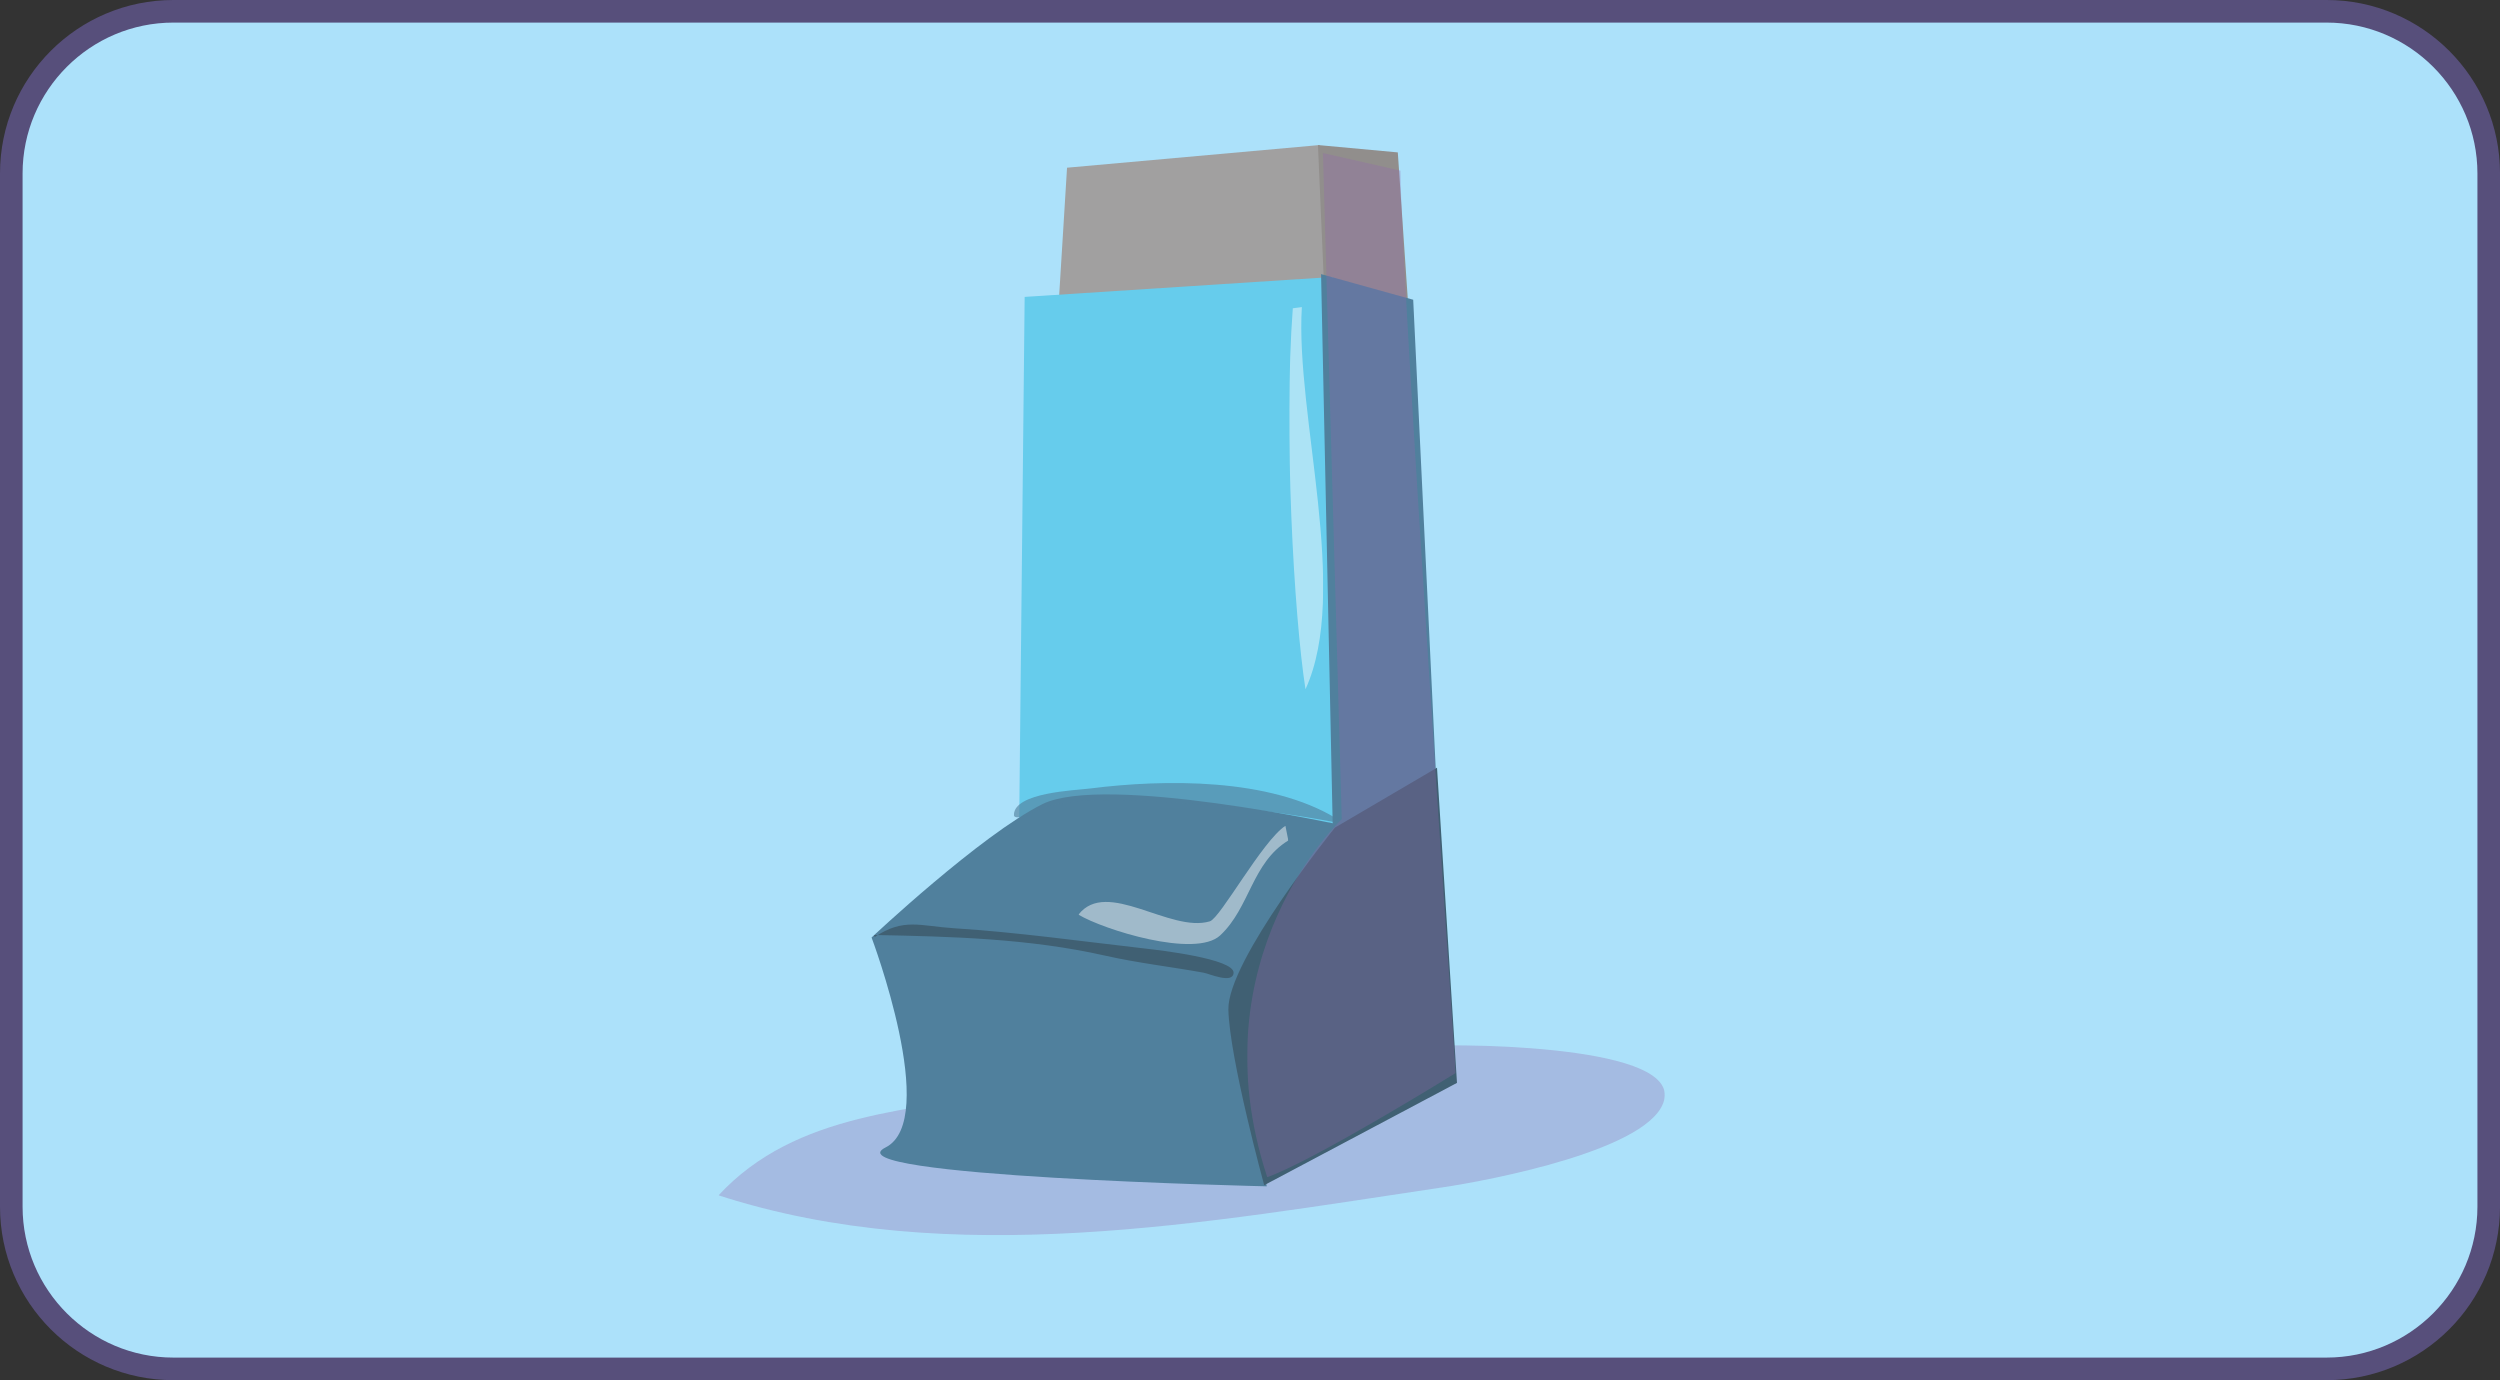 <?xml version="1.0" encoding="UTF-8"?>
<svg id="Layer_2" data-name="Layer 2" xmlns="http://www.w3.org/2000/svg" xmlns:xlink="http://www.w3.org/1999/xlink" viewBox="0 0 166.057 91.674">
  <rect x="0" y="0" width="166.057" height="91.674" fill="#333333" stroke="none"/>
  <defs>
    <style>
      .cls-1 {
        fill: #ace1fa;
      }

      .cls-2 {
        fill: #574f7b;
      }

      .cls-3 {
        fill: #50809d;
      }

      .cls-4 {
        clip-path: url(#clippath-11);
      }

      .cls-5 {
        fill: #fff;
      }

      .cls-6 {
        opacity: .63;
      }

      .cls-6, .cls-7, .cls-8 {
        isolation: isolate;
      }

      .cls-9 {
        fill: #66ccec;
      }

      .cls-10 {
        clip-path: url(#clippath-2);
      }

      .cls-11 {
        fill: #406073;
      }

      .cls-12 {
        clip-path: url(#clippath-13);
      }

      .cls-13 {
        clip-path: url(#clippath-6);
      }

      .cls-14 {
        clip-path: url(#clippath-7);
      }

      .cls-15 {
        clip-path: url(#clippath-1);
      }

      .cls-16 {
        clip-path: url(#clippath-4);
      }

      .cls-7 {
        opacity: .46;
      }

      .cls-17 {
        clip-path: url(#clippath-12);
      }

      .cls-8 {
        opacity: .31;
      }

      .cls-18 {
        clip-path: url(#clippath-9);
      }

      .cls-19 {
        clip-path: url(#clippath);
      }

      .cls-20 {
        fill: none;
      }

      .cls-21 {
        clip-path: url(#clippath-3);
      }

      .cls-22 {
        clip-path: url(#clippath-8);
      }

      .cls-23 {
        fill: #918e8c;
      }

      .cls-24 {
        fill: #a1a0a0;
      }

      .cls-25 {
        clip-path: url(#clippath-14);
      }

      .cls-26 {
        fill: #9266ab;
      }

      .cls-27 {
        clip-path: url(#clippath-5);
      }

      .cls-28 {
        clip-path: url(#clippath-10);
      }
    </style>
    <clipPath id="clippath">
      <rect class="cls-20" x="47.728" y="69.423" width="62.853" height="12.617"/>
    </clipPath>
    <clipPath id="clippath-1">
      <rect class="cls-20" x="47.26" y="69.033" width="64.317" height="15.687"/>
    </clipPath>
    <clipPath id="clippath-2">
      <rect class="cls-20" x="47.26" y="69.033" width="63.794" height="13.073"/>
    </clipPath>
    <clipPath id="clippath-3">
      <rect class="cls-20" x="67.345" y="52.01" width="21.416" height="2.587"/>
    </clipPath>
    <clipPath id="clippath-4">
      <rect class="cls-20" x="67.131" y="51.254" width="21.962" height="3.66"/>
    </clipPath>
    <clipPath id="clippath-5">
      <rect class="cls-20" x="67.131" y="51.777" width="21.962" height="3.137"/>
    </clipPath>
    <clipPath id="clippath-6">
      <rect class="cls-20" x="85.636" y="20.396" width="2.253" height="25.385"/>
    </clipPath>
    <clipPath id="clippath-7">
      <rect class="cls-20" x="84.91" y="19.88" width="5.229" height="26.145"/>
    </clipPath>
    <clipPath id="clippath-8">
      <rect class="cls-20" x="85.432" y="19.88" width="2.615" height="26.145"/>
    </clipPath>
    <clipPath id="clippath-9">
      <rect class="cls-20" x="71.636" y="54.853" width="13.938" height="7.853"/>
    </clipPath>
    <clipPath id="clippath-10">
      <rect class="cls-20" x="71.314" y="54.392" width="14.641" height="9.412"/>
    </clipPath>
    <clipPath id="clippath-11">
      <rect class="cls-20" x="71.314" y="54.392" width="14.641" height="8.366"/>
    </clipPath>
    <clipPath id="clippath-12">
      <rect class="cls-20" x="82.842" y="10.166" width="13.85" height="68.026"/>
    </clipPath>
    <clipPath id="clippath-13">
      <rect class="cls-20" x="79.158" y="9.945" width="17.779" height="68.501"/>
    </clipPath>
    <clipPath id="clippath-14">
      <rect class="cls-20" x="82.818" y="9.945" width="14.118" height="68.501"/>
    </clipPath>
  </defs>
  <g id="Layer_1-2" data-name="Layer 1">
    <g>
      <g>
        <path class="cls-1" d="m11.524.75h143.008c5.947,0,10.775,4.828,10.775,10.775v68.624c0,5.947-4.828,10.774-10.774,10.774H11.524c-5.947,0-10.774-4.828-10.774-10.774V11.524C.75,5.578,5.578.75,11.524.75Z"/>
        <path class="cls-2" d="m154.533,1.5c5.528,0,10.025,4.497,10.025,10.025v68.625c0,5.528-4.497,10.025-10.025,10.025H11.525c-5.528,0-10.025-4.497-10.025-10.025V11.525C1.5,5.997,5.997,1.5,11.525,1.5h143.008m0-1.5H11.525C5.16,0,0,5.16,0,11.525v68.625c0,6.365,5.16,11.525,11.525,11.525h143.008c6.365,0,11.525-5.16,11.525-11.525V11.525c0-6.365-5.16-11.525-11.525-11.525h0Z"/>
      </g>
      <g>
        <g class="cls-19">
          <g class="cls-8">
            <g class="cls-15">
              <g class="cls-10">
                <path class="cls-26" d="m93.72,69.472c2.213-.138,17.48-.238,16.842,3.481-.585,3.406-11.888,5.489-14.635,5.898-15.733,2.342-32.763,5.544-48.199.546,5.16-5.578,12.915-5.587,19.819-6.988"/>
              </g>
            </g>
          </g>
        </g>
        <polygon class="cls-24" points="70.302 20.444 70.876 11.139 87.655 9.634 88.068 20.092 70.302 20.444"/>
        <polygon class="cls-23" points="92.846 10.123 87.542 9.634 87.993 20.054 93.561 20.618 92.846 10.123"/>
        <polygon class="cls-9" points="67.681 56.259 68.06 19.721 88.506 18.397 88.695 55.691 67.681 56.259"/>
        <polygon class="cls-3" points="87.749 18.207 93.869 19.909 95.397 51.716 88.531 55.243 87.749 18.207"/>
        <path class="cls-3" d="m89.241,54.834s-15.903-3.472-20.007-1.419c-4.105,2.053-11.342,8.857-11.342,8.857,0,0,4.565,12.127.925,13.947-3.846,1.923,25.323,2.58,25.323,2.58l-2.377-12.746,7.478-11.219Z"/>
        <path class="cls-11" d="m95.45,50.992l-6.782,3.981s-7.15,8.846-7.076,12.089c.074,3.244,2.379,11.663,2.379,11.663l12.806-6.797-1.327-20.936Z"/>
        <path class="cls-11" d="m58.06,62.105c5.129.1,10.287.232,15.329,1.368,2.192.494,4.357.739,6.554,1.135.377.068,1.946.769,1.995.015.062-.941-5.014-1.52-5.835-1.613-4.26-.484-8.466-1.082-12.751-1.355-2.225-.142-3.336-.705-5.255.585"/>
        <g class="cls-21">
          <g class="cls-6">
            <g class="cls-16">
              <g class="cls-27">
                <path class="cls-3" d="m88.577,54.597c-4.811-.901-9.727-1.353-14.628-1.449-1.32-.026-3.146.044-4.405.448-.311.099-2.215,1.081-2.198.519.044-1.481,4.039-1.612,5.079-1.743,4.943-.625,11.896-.709,16.336,1.992"/>
              </g>
            </g>
          </g>
        </g>
        <g class="cls-13">
          <g class="cls-7">
            <g class="cls-14">
              <g class="cls-22">
                <path class="cls-5" d="m86.472,20.395c-.439,7.204,3.213,18.896.242,25.386-.772-4.931-1.452-17.24-.842-25.303"/>
              </g>
            </g>
          </g>
        </g>
        <g class="cls-18">
          <g class="cls-7">
            <g class="cls-28">
              <g class="cls-4">
                <path class="cls-5" d="m85.574,55.826c-2.432,1.487-2.545,4.458-4.526,6.305-1.649,1.537-7.776-.387-9.412-1.378,1.876-2.428,6.092,1.24,8.726.444.698-.211,3.494-5.354,5.018-6.344"/>
              </g>
            </g>
          </g>
        </g>
        <g class="cls-17">
          <g class="cls-8">
            <g class="cls-12">
              <g class="cls-25">
                <path class="cls-26" d="m93.025,11.336l-5.151-1.171,1.249,44.248s-9.755,9.13-4.95,23.778c3.181-1.137,12.519-6.921,12.519-6.921,0,0-3.616-52.605-3.668-59.934"/>
              </g>
            </g>
          </g>
        </g>
      </g>
    </g>
  </g>
</svg>